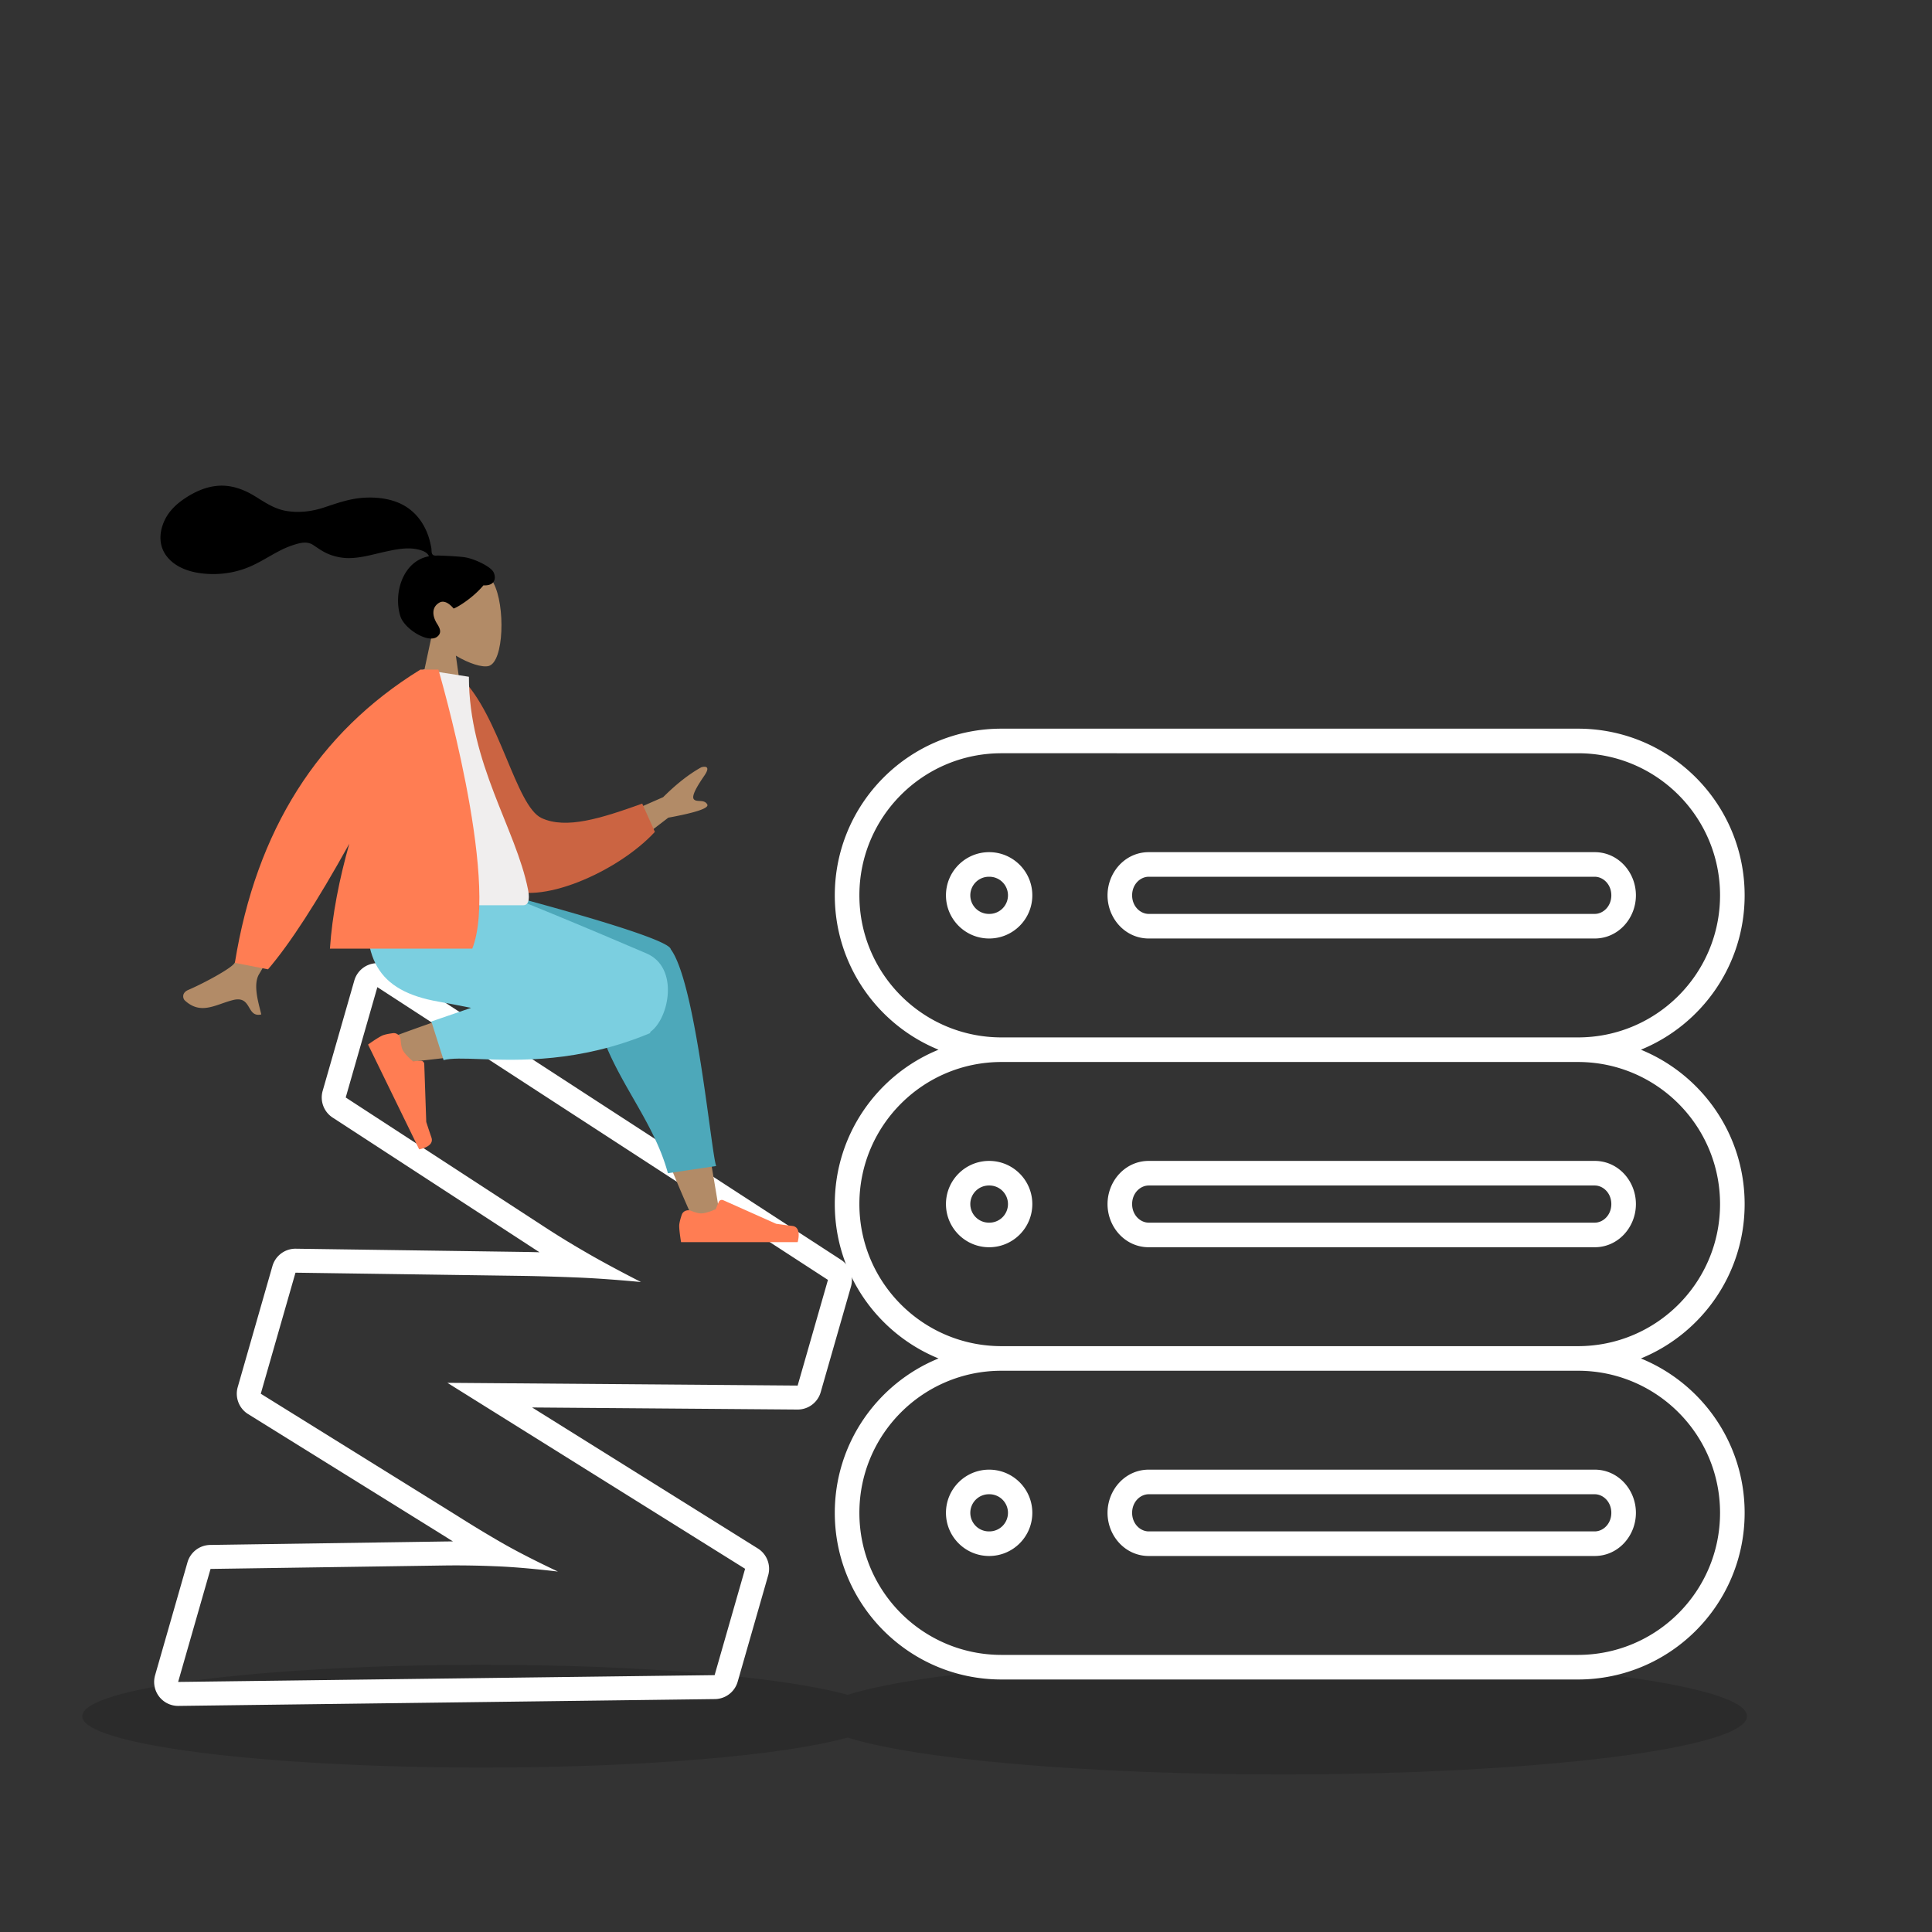 <svg xmlns="http://www.w3.org/2000/svg" width="564" height="564" fill="none"><rect width="100%" height="100%" fill="#333333" stroke="none"/><path fill="#000" fill-rule="evenodd" d="M374 518c75.111 0 136-7.611 136-17s-60.889-17-136-17c-57.499 0-106.664 4.46-126.559 10.764C228.979 489.593 188.262 486 141 486c-64.617 0-117 6.716-117 15s52.383 15 117 15c47.262 0 87.979-3.593 106.441-8.764C267.336 513.54 316.501 518 374 518" clip-rule="evenodd" opacity=".15" style="mix-blend-mode:multiply"/><path fill="#fff" fill-rule="evenodd" d="M243.697 261.37c0-26.872 21.789-48.655 48.664-48.655H460.64c26.876 0 48.664 21.783 48.664 48.655 0 20.37-12.52 37.815-30.285 45.065 17.765 7.25 30.285 24.695 30.285 45.066 0 20.37-12.52 37.815-30.285 45.065 17.765 7.25 30.285 24.695 30.285 45.066 0 26.871-21.788 48.654-48.664 48.654H292.361c-26.875 0-48.664-21.783-48.664-48.654 0-20.371 12.52-37.816 30.286-45.066-17.766-7.25-30.286-24.695-30.286-45.065 0-20.371 12.52-37.816 30.286-45.066-17.766-7.25-30.286-24.695-30.286-45.065m48.664 41.476c-22.912 0-41.485-18.57-41.485-41.476s18.573-41.477 41.485-41.477H460.64c22.913 0 41.486 18.571 41.486 41.477s-18.573 41.476-41.486 41.476zm168.279 7.178H292.361c-22.912 0-41.485 18.571-41.485 41.477s18.573 41.476 41.485 41.476H460.64c22.913 0 41.486-18.57 41.486-41.476s-18.573-41.477-41.486-41.477m0 90.131H292.361c-22.912 0-41.485 18.571-41.485 41.477s18.573 41.476 41.485 41.476H460.64c22.913 0 41.486-18.571 41.486-41.476 0-22.906-18.573-41.477-41.486-41.477M288.755 255.946a5.424 5.424 0 1 0 0 10.847 5.424 5.424 0 1 0 0-10.847m-12.604 5.424c0-6.961 5.644-12.603 12.604-12.603 6.961 0 12.605 5.642 12.605 12.603s-5.644 12.602-12.605 12.602c-6.96 0-12.604-5.642-12.604-12.602m47.166 0c0-6.733 5.164-12.603 12.026-12.603H465.54c6.861 0 12.025 5.87 12.025 12.603s-5.164 12.602-12.025 12.602H335.343c-6.862 0-12.026-5.87-12.026-12.602m12.026-5.424c-2.457 0-4.847 2.201-4.847 5.424 0 3.222 2.39 5.423 4.847 5.423H465.54c2.457 0 4.847-2.201 4.847-5.423s-2.39-5.424-4.847-5.424zm-46.588 90.131a5.424 5.424 0 1 0 0 10.847 5.424 5.424 0 1 0 0-10.847m-12.604 5.424c0-6.961 5.644-12.603 12.604-12.603 6.961 0 12.605 5.642 12.605 12.603s-5.644 12.602-12.605 12.602c-6.96 0-12.604-5.642-12.604-12.602m47.166 0c0-6.733 5.164-12.603 12.026-12.603H465.54c6.861 0 12.025 5.87 12.025 12.603s-5.164 12.602-12.025 12.602H335.343c-6.862 0-12.026-5.87-12.026-12.602m12.026-5.424c-2.457 0-4.847 2.201-4.847 5.424 0 3.222 2.39 5.423 4.847 5.423H465.54c2.457 0 4.847-2.201 4.847-5.423s-2.39-5.424-4.847-5.424zm-46.588 90.131a5.424 5.424 0 1 0 0 10.847 5.424 5.424 0 1 0 0-10.847m-12.604 5.424c0-6.961 5.644-12.603 12.604-12.603 6.961 0 12.605 5.642 12.605 12.603s-5.644 12.602-12.605 12.602c-6.96 0-12.604-5.642-12.604-12.602m47.166 0c0-6.733 5.164-12.603 12.026-12.603H465.54c6.861 0 12.025 5.87 12.025 12.603s-5.164 12.602-12.025 12.602H335.343c-6.862 0-12.026-5.87-12.026-12.602m12.026-5.424c-2.457 0-4.847 2.201-4.847 5.424 0 3.222 2.39 5.423 4.847 5.423H465.54c2.457 0 4.847-2.201 4.847-5.423s-2.39-5.424-4.847-5.424z" clip-rule="evenodd"/><path fill="#fff" fill-rule="evenodd" d="M215.345 490.937a7 7 0 0 1-6.64 5.07l-156.616 1.992a7 7 0 0 1-6.818-8.929l9.46-32.991a7 7 0 0 1 6.626-5.07l67.971-1h.006q1.433-.022 2.892-.028-1.193-.744-2.37-1.491l-57.424-35.682a7 7 0 0 1-3.035-7.875L79.53 369.6a7 7 0 0 1 6.828-5.07l67.416.951.042.001q1.824.036 3.686.084a233 233 0 0 1-3.018-1.954l-.016-.011-57.363-37.352a7 7 0 0 1-2.91-7.795l9.237-32.21a7 7 0 0 1 10.542-3.941l131.539 85.464a7 7 0 0 1 2.915 7.799l-8.844 30.844a7 7 0 0 1-6.784 5.07l-77.468-.606 65.894 41.158a7 7 0 0 1 3.02 7.866zM130.6 403.68l102.254.801 8.844-30.844-131.538-85.464-9.237 32.21 57.395 37.373a247 247 0 0 0 12.187 7.509q.682.4 1.413.821 6.016 3.462 15.199 8.167-9.927-.92-17.216-1.259-.704-.033-1.384-.06a735 735 0 0 0-14.842-.453l-67.417-.952-10.132 35.334 57.453 35.699a356 356 0 0 0 12.576 7.62l.196.113q6.468 3.728 16.528 8.485-11.054-1.296-18.513-1.562l-.226-.008a265 265 0 0 0-14.703-.202l-67.977 1L52 490.999l156.616-1.991 8.9-31.039z" clip-rule="evenodd"/><path fill="#B28B67" fill-rule="evenodd" d="M133.08 191.402c3.907 2.355 7.746 3.493 9.548 3.029 4.519-1.165 4.934-17.697 1.438-24.215-3.496-6.517-21.47-9.358-22.376 3.555-.314 4.482 1.568 8.482 4.348 11.745l-4.985 23.237h14.48z" clip-rule="evenodd"/><path fill="#000" fill-rule="evenodd" d="M135.812 162.704c-1.909-.313-7.047-.528-7.995-.528-.605 0-1.262.139-1.62-.417-.294-.456-.186-1.226-.274-1.754a26 26 0 0 0-.393-1.825 18.5 18.5 0 0 0-1.926-4.892c-1.652-2.883-4.072-5.141-7.127-6.454-3.375-1.451-7.193-1.783-10.822-1.489-3.884.315-7.4 1.597-11.067 2.804-3.494 1.15-7.154 1.602-10.809 1.041-3.682-.566-6.465-2.562-9.57-4.457-3.18-1.939-6.814-3.208-10.573-2.916-3.51.272-6.743 1.721-9.644 3.657-2.715 1.811-4.955 3.99-6.22 7.056-1.36 3.299-1.359 6.92.878 9.835 3.243 4.226 9.263 5.319 14.271 5.21a27.3 27.3 0 0 0 8.477-1.553c3.648-1.283 6.8-3.458 10.212-5.223a26.5 26.5 0 0 1 4.992-1.997c1.683-.476 3.342-.694 4.866.323 1.613 1.076 3.058 2.133 4.903 2.807 1.77.646 3.644 1.008 5.53.993 3.668-.028 7.285-1.171 10.848-1.937 2.906-.625 6.015-1.247 8.977-.647 1.236.251 3.042.768 3.488 2.053-7.514 1.362-10.465 10.656-8.347 17.478 1.143 3.683 8.016 7.988 10.688 6.052 1.693-1.227.665-2.837 0-3.9-1.274-2.035-1.71-4.65.647-6.067 2.033-1.222 4.171 1.68 4.212 1.677.558-.044 5.387-2.775 8.713-6.76 3.282.194 3.78-1.97 2.996-3.74-.783-1.769-5.674-3.997-8.311-4.43" clip-rule="evenodd"/><path fill="#B28B67" fill-rule="evenodd" d="M187.246 317.111c2.244 7.862 7.835 22.761 15.565 39.873l7.346-2.144c-6.426-39.374-11.775-65.442-14.839-73.376-2.024-5.242-17.337-4.628-15.576 5.919.739 4.424 3.662 16.268 7.504 29.728m-30.193-27.888c-11.979 2.482-36.817 11.257-43.91 14.061-4.457 1.762-1.584 7.738 2.219 7.215.644-.089 2.922-.344 6.322-.724 10.919-1.222 33.405-3.737 50.459-6.192 8.98-1.293 4.15-18.115-5.174-16.335a655 655 0 0 0-9.916 1.975" clip-rule="evenodd"/><path fill="#4DA8BA" fill-rule="evenodd" d="M195.787 277.021c-1.225-3.997-56.898-18.185-56.898-18.185h-4.563v4.252l38.364 19.532a8 8 0 0 0 .104 1.999c-.277 14.479 5.92 25.296 12.055 36.006 4.012 7.004 7.997 13.961 10.129 21.867l14.095-2.103c-.411-1.05-1.06-5.785-1.948-12.259-2.238-16.325-5.992-43.705-11.259-50.949l-.056-.075q-.01-.043-.023-.085" clip-rule="evenodd"/><path fill="#7BCFE0" fill-rule="evenodd" d="M137.513 294.22c-3.51-.703-6.742-1.33-9.509-1.816-17.866-3.134-23.076-12.699-19.996-33.568h32.919c5.378 1.545 33.324 13.266 47.823 19.5 9.597 4.126 6.572 19 1.137 22.87-.029.238-.127.399-.301.471-20.604 8.541-38.175 7.904-49.458 7.495-4.726-.172-8.348-.303-10.629.296l-3.573-11.273z" clip-rule="evenodd"/><path fill="#FF7D53" fill-rule="evenodd" d="M116.956 303.562c-.088-1.168-1.071-2.109-2.232-1.957-1.163.153-2.505.394-3.235.75-1.467.716-4.043 2.577-4.043 2.577l14.918 30.589s4.523-.73 3.584-3.453a206 206 0 0 1-1.514-4.545l-.582-16.9a1 1 0 0 0-1.062-.964l-2.255.142s-2.269-1.837-2.994-3.324c-.342-.701-.507-1.873-.585-2.915m84.805 49.91c-1.088-.433-2.365.038-2.738 1.148-.372 1.113-.744 2.425-.744 3.237 0 1.632.544 4.764.544 4.764h34.029s1.327-4.386-1.531-4.736-4.748-.631-4.748-.631l-15.444-6.886a1 1 0 0 0-1.332.532l-.861 2.09s-2.646 1.234-4.3 1.234c-.779 0-1.904-.366-2.875-.752" clip-rule="evenodd"/><path fill="#B28B67" fill-rule="evenodd" d="m193.595 232.71-21.861 9.602 6.98 8.944 16.373-12.555q12.267-2.254 11.378-3.871c-.499-.91-1.429-.961-2.285-1.009-.667-.036-1.29-.071-1.63-.507-.777-.995 1.14-4.069 3.084-6.909s.122-2.737-.945-2.397q-5.349 2.978-11.094 8.702m-97.881 14.7-12.364-2.453q-12.576 33.153-14.996 36.335c-1.183 1.556-8.477 5.563-13.414 7.703-1.981.859-1.556 2.534-.974 3.07 3.666 3.379 7.074 2.195 10.784.905 1.074-.373 2.173-.755 3.311-1.038 2.946-.731 3.843.784 4.69 2.216.75 1.267 1.462 2.47 3.523 1.99a68 68 0 0 0-.333-1.347c-.804-3.162-1.989-7.825-.23-10.535q1.353-2.085 20.003-36.846" clip-rule="evenodd"/><path fill="#CB6442" fill-rule="evenodd" d="m129.316 198.697 5.217-.895c11.364 11.024 16.001 37.509 23.574 41.015 7.16 3.315 17.309.107 29.374-4.224l3.694 8.256c-10.962 11.86-34.314 21.881-43.78 16.16-15.134-9.145-18.627-41.811-18.079-60.312" clip-rule="evenodd"/><path fill="#F0EEEE" fill-rule="evenodd" d="M106.574 264.266h46.162c2.109 0 1.712-3.046 1.407-4.583-3.519-17.74-17.257-36.864-17.257-62.116l-13.315-2.088c-11.013 17.714-14.822 39.525-16.997 68.787" clip-rule="evenodd"/><path fill="#FF7D53" fill-rule="evenodd" d="M122.863 195.479h-.153q-44.798 27.609-54.147 85.597l9.675 1.895q9.615-11.202 23.73-36.666c-2.887 10.226-4.995 20.715-5.652 30.632h41.553c8.044-20.331-9.886-81.458-9.886-81.458z" clip-rule="evenodd"/></svg>
